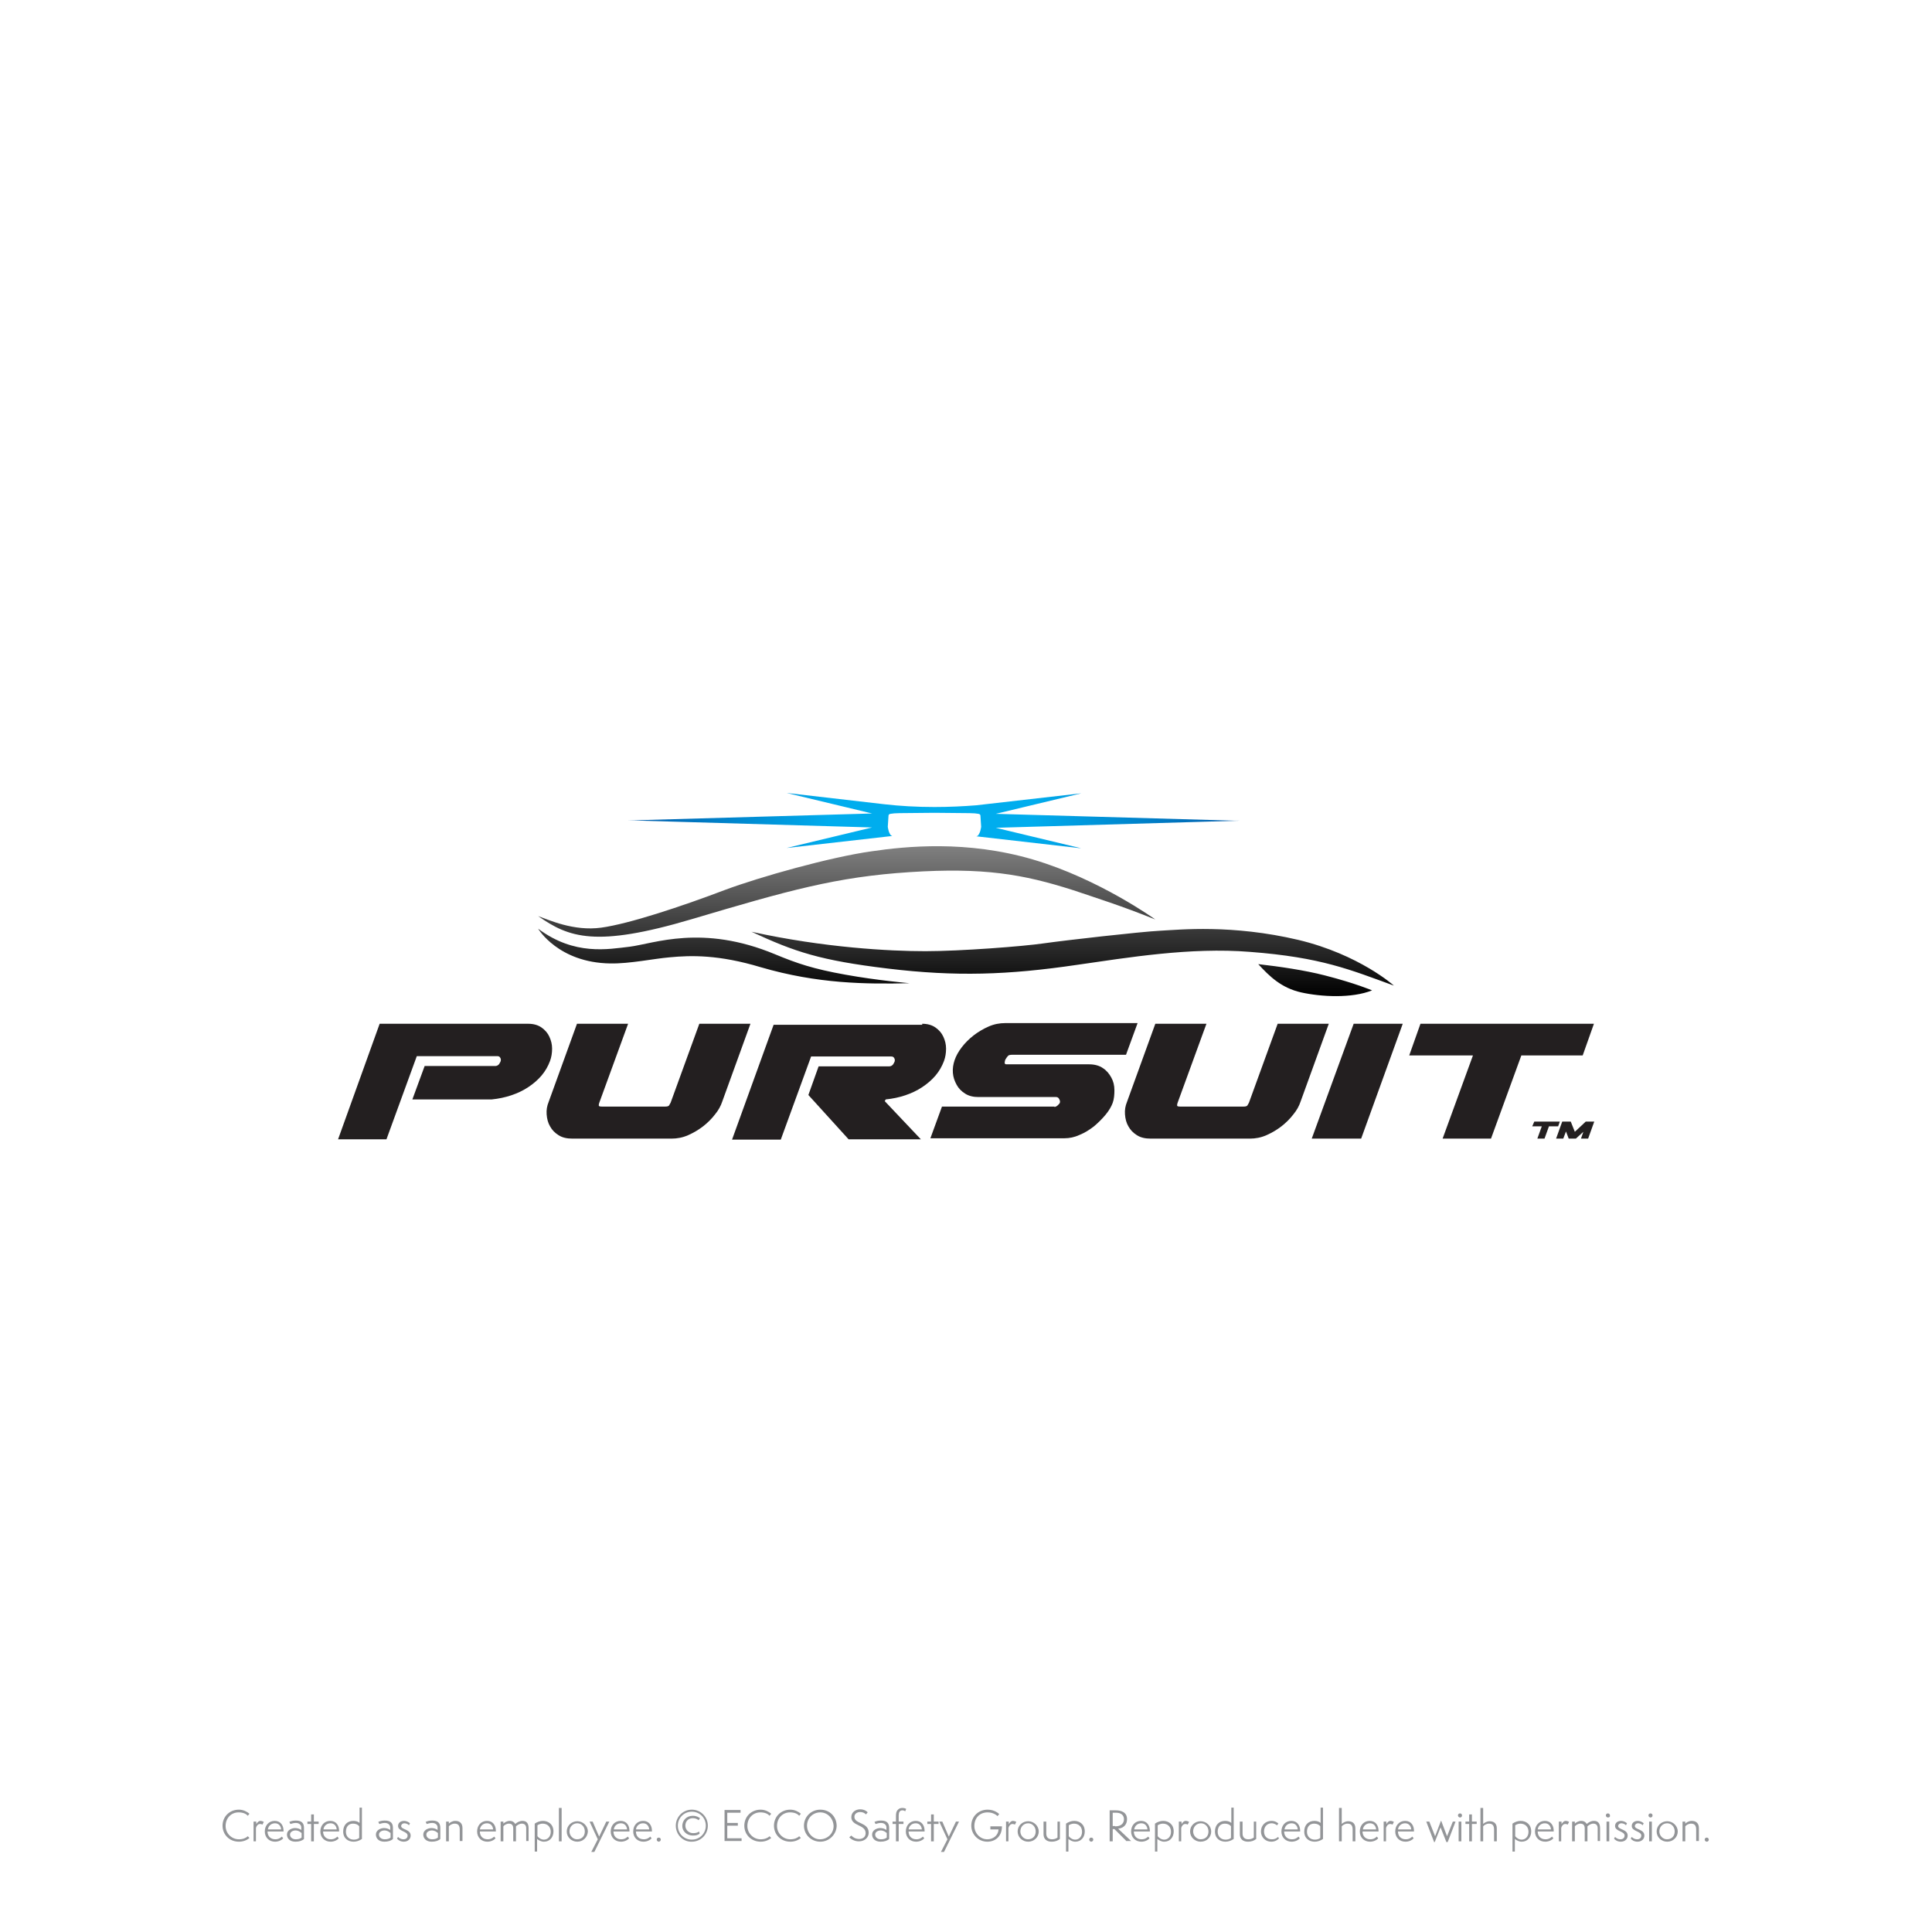 <?xml version="1.0" encoding="utf-8"?>
<!-- Generator: Adobe Illustrator 25.2.3, SVG Export Plug-In . SVG Version: 6.00 Build 0)  -->
<svg version="1.1" id="Layer_1" xmlns="http://www.w3.org/2000/svg" xmlns:xlink="http://www.w3.org/1999/xlink" x="0px" y="0px"
	 viewBox="0 0 566.9 566.9" style="enable-background:new 0 0 566.9 566.9;" xml:space="preserve">
<style type="text/css">
	.st0{fill:#FFFFFF;}
	.st1{fill:#00ADEE;}
	.st2{fill:url(#SVGID_1_);}
	.st3{fill:#231F20;}
	.st4{fill:url(#SVGID_2_);}
	.st5{fill:#939598;}
</style>
<rect y="0" class="st0" width="566.9" height="566.9"/>
<g>
	<g>
		<path class="st1" d="M184.3,240.8h0.4C184.6,240.8,184.4,240.8,184.3,240.8z"/>
		<path class="st1" d="M363.8,240.8c-0.1,0-0.2,0-0.4,0H363.8z"/>
		
			<linearGradient id="SVGID_1_" gradientUnits="userSpaceOnUse" x1="184.1" y1="326.476" x2="364" y2="326.476" gradientTransform="matrix(1 0 0 -1 0 567.276)">
			<stop  offset="0" style="stop-color:#005AA9"/>
			<stop  offset="0.33" style="stop-color:#00ADEE"/>
			<stop  offset="0.66" style="stop-color:#00ADEE"/>
			<stop  offset="1" style="stop-color:#005AA9"/>
		</linearGradient>
		<path class="st2" d="M292.2,242.9l71.8-2.1h-0.1l0,0h-0.2h0.1c-0.4,0-0.8,0-1,0c0,0,0,0,0.1,0h-0.7c-0.1,0-0.2,0-0.2,0l0,0
			l-69.8-2l25-6c0,0,0,0-0.1,0l0,0l-30.7,3.5c-3.8,0.3-7.9,0.5-12.2,0.5c-5.3,0-10.2-0.3-14.6-0.8l-28.6-3.3l0,0c0,0,0,0-0.1,0l25,6
			l-69.8,2l0,0c-0.1,0-0.2,0-0.2,0h-0.7c0,0,0,0,0.1,0c-0.3,0-0.6,0-1,0c0,0,0,0,0.1,0h-0.2l0,0h-0.1l71.8,2.1l-25,6c0,0,0,0,0.1,0
			l0,0l30.8-3.5c-0.2-0.1-0.4-0.2-0.5-0.3c-0.2-0.3-0.5-0.9-0.6-1.4s-0.2-0.8-0.2-1s0.2-2.7,0.2-3.1c0-0.4,0.1-0.6,0.6-0.7
			c0.5-0.1,1.5-0.2,2.6-0.2s10.3-0.1,10.3-0.1s9.2,0.1,10.3,0.1s2.1,0.1,2.6,0.2c0.5,0.1,0.6,0.3,0.6,0.7s0.2,2.9,0.2,3.1
			s-0.1,0.5-0.2,1s-0.4,1.1-0.6,1.4c-0.1,0.2-0.3,0.3-0.6,0.4l30.6,3.5l0,0c0,0,0,0,0.1,0L292.2,242.9z M316.2,232.9
			C316.1,232.9,316.1,232.9,316.2,232.9L316.2,232.9z M232,232.9C232.1,232.9,232.1,232.9,232,232.9L232,232.9z M232,248.8
			C232.1,248.8,232.1,248.8,232,248.8L232,248.8z M316.2,248.8C316.1,248.8,316.1,248.8,316.2,248.8L316.2,248.8z"/>
	</g>
	<g>
		<g>
			<g>
				<path class="st3" d="M111.4,300.4H155c1.6,0,2.9,0.4,3.9,1.1s1.8,1.6,2.3,2.7s0.8,2.2,0.8,3.5s-0.2,2.5-0.6,3.6
					c-0.6,1.6-1.4,3-2.5,4.3s-2.4,2.4-3.9,3.4s-3.2,1.8-5,2.4s-3.7,1-5.7,1.2H121l3.6-9.8h20.7c0.5,0,0.8-0.2,1.1-0.5
					c0.3-0.4,0.4-0.7,0.5-0.9c0.1-0.3,0.1-0.7-0.1-1c-0.2-0.4-0.5-0.5-0.9-0.5h-23.6l-8.9,24.4H99.2L111.4,300.4z"/>
			</g>
			<g>
				<path class="st3" d="M205.2,300.4h15l-8.3,22.9c-0.4,1.2-1.1,2.5-2.1,3.7c-1,1.3-2.1,2.4-3.5,3.5c-1.3,1-2.8,1.9-4.4,2.6
					c-1.6,0.7-3.2,1-4.9,1h-29c-1.7,0-3-0.3-4.1-1s-1.9-1.5-2.5-2.6c-0.6-1-0.9-2.2-1-3.5s0.1-2.5,0.6-3.7l8.3-22.9h15l-8.5,23.3
					c-0.1,0.3-0.1,0.5-0.1,0.7s0.3,0.3,0.9,0.3h18.6c0.6,0,0.9-0.1,1.1-0.3c0.1-0.2,0.3-0.5,0.4-0.7l0.1-0.2L205.2,300.4z"/>
			</g>
			<g>
				<path class="st3" d="M270.6,300.4c1.6,0,2.9,0.4,3.9,1.1s1.8,1.6,2.3,2.7s0.8,2.2,0.8,3.5s-0.2,2.5-0.6,3.6
					c-0.6,1.6-1.4,3-2.5,4.3s-2.4,2.4-3.9,3.4s-3.2,1.8-5,2.4s-3.7,1-5.7,1.2l-0.3,0.5l10.6,11.2H249l-11.8-13l3-8.4h20.7
					c0.5,0,0.8-0.2,1.1-0.5c0.3-0.4,0.4-0.7,0.5-0.9c0.1-0.3,0.1-0.7-0.1-1c-0.2-0.4-0.5-0.5-0.9-0.5H238l-8.9,24.4h-14.3l12.2-33.7
					h43.6V300.4z"/>
			</g>
			<g>
				<path class="st3" d="M309.4,324.8c0.3,0,0.7-0.2,1-0.5c0.4-0.4,0.6-0.6,0.6-0.8c0.1-0.3,0-0.6-0.2-1s-0.5-0.6-0.9-0.6h-22.8
					c-1.5,0-2.8-0.3-3.9-1s-1.9-1.5-2.5-2.6s-1-2.2-1.1-3.5s0.1-2.5,0.5-3.7s1.1-2.5,2.1-3.8s2.1-2.4,3.5-3.5c1.3-1,2.8-1.9,4.4-2.6
					s3.2-1,4.9-1h38.8l-3.4,9.3H297c-0.6,0-1,0.1-1.2,0.3s-0.5,0.6-0.8,1.1c-0.1,0.3-0.2,0.6-0.2,0.9s0.1,0.5,0.5,0.5h24.3
					c1.6,0,3,0.4,4,1.1c1.1,0.7,1.9,1.7,2.5,2.8c0.6,1.1,0.9,2.3,0.9,3.7c0,1.3-0.1,2.6-0.5,3.7s-1.1,2.3-2.1,3.5s-2.1,2.3-3.4,3.4
					c-1.3,1-2.7,1.9-4.2,2.5c-1.5,0.7-3,1-4.5,1H273l3.4-9.3h33V324.8z"/>
			</g>
			<g>
				<path class="st3" d="M374.9,300.4h15l-8.3,22.9c-0.4,1.2-1.1,2.5-2.1,3.7c-1,1.3-2.1,2.4-3.5,3.5c-1.3,1-2.8,1.9-4.4,2.6
					s-3.2,1-4.9,1h-29c-1.7,0-3-0.3-4.1-1s-1.9-1.5-2.5-2.6c-0.6-1-0.9-2.2-1-3.5s0.1-2.5,0.6-3.7l8.3-22.9h15l-8.5,23.3
					c-0.1,0.3-0.1,0.5-0.1,0.7s0.3,0.3,0.9,0.3h18.6c0.6,0,0.9-0.1,1.1-0.3c0.1-0.2,0.3-0.5,0.4-0.7l0.1-0.2L374.9,300.4z"/>
			</g>
			<g>
				<polygon class="st3" points="397.2,300.4 411.6,300.4 399.4,334.1 384.9,334.1 				"/>
			</g>
			<g>
				<polygon class="st3" points="416.8,300.4 467.7,300.4 464.4,309.7 446.4,309.7 437.5,334.1 423.3,334.1 432.2,309.7 
					413.5,309.7 				"/>
			</g>
		</g>
		<g>
			<path class="st3" d="M450.2,329.1h7.5l-0.5,1.4h-2.7l-1.3,3.6h-2.1l1.3-3.6h-2.8L450.2,329.1z"/>
			<path class="st3" d="M460.3,334.1l-0.8-2.1l-0.8,2.1h-2.1l1.8-5h2.5l1.2,3l3.2-3h2.5l-1.8,5h-2.1l0.7-2l-2.2,2H460.3z"/>
		</g>
	</g>
	
		<linearGradient id="SVGID_2_" gradientUnits="userSpaceOnUse" x1="283.45" y1="318.98" x2="283.45" y2="274.988" gradientTransform="matrix(1 0 0 -1 0 567.276)">
		<stop  offset="0" style="stop-color:#808080"/>
		<stop  offset="1" style="stop-color:#000000"/>
	</linearGradient>
	<path class="st4" d="M366.7,279.3c-17.4-1.4-35.9,1.7-50.6,3.8c-20.3,3-35.7,3.5-55.6,1.1s-27.3-4.9-40-10.8
		c21.4,4.7,40.6,5.7,51,5.7s28.6-1.4,34.8-2.3c6.3-0.9,28.3-3.4,34.1-3.7c5.8-0.3,21.1-1.9,40.6,2.7c17.9,4.3,28,13.4,28,13.4
		C396.3,284.6,387.8,280.9,366.7,279.3z M266.9,288.5c0,0-9.4-0.8-18.8-2.5c-9.5-1.7-14.2-3.3-20.7-6c-21.4-8.9-35.5-3.1-42.7-2.2
		c-6.2,0.7-16.1,2.7-26.8-5.3c0,0,5.9,10,21.2,10.2c5.7,0.1,12.7-1.4,17.4-1.8c6.3-0.6,14.4-0.8,26.7,2.9
		C240,288.7,254.1,288.8,266.9,288.5z M339,269.8c0,0-16.5-11.9-35.9-17.6c-19.4-5.7-37.2-3.9-47.4-2.4
		c-12.1,1.7-32.7,7.5-42.9,11.3c-12.9,4.9-28.3,10-36.4,11.1c-8.1,1.1-15.4-2.3-18.5-3.4c9,6.3,16.8,9.3,45.1,0.9s42.3-12.4,64-13.8
		c21.7-1.4,33.2,0.6,47.9,5.3C321.7,263.5,329.1,265.8,339,269.8z M402.6,290.6c0,0-4.9-2.1-13.9-4.4c-5.8-1.5-13.3-2.6-19.5-3.3
		c3.3,3.6,6.8,7,12.6,8.3S396.7,293,402.6,290.6z"/>
</g>
<g>
	<path class="st5" d="M73.2,539.3c-0.8,0.7-1.9,1.1-3.1,1.1c-2.8,0-4.8-2.1-4.8-4.7c0-2.6,2-4.7,4.8-4.7c1.3,0,2.4,0.6,3.1,1.2
		l-0.5,0.6c-0.5-0.6-1.4-1-2.7-1c-2.1,0-3.8,1.6-3.8,4c0,2.2,1.8,3.9,3.9,3.9c1.2,0,2.1-0.4,2.6-0.9L73.2,539.3z"/>
	<path class="st5" d="M74.4,540.3v-5.8h0.8v0.8c0.1-0.3,0.6-1,1.2-1c0.4,0,0.9,0.2,1,0.3l-0.4,0.8c-0.1-0.1-0.4-0.2-0.7-0.2
		c-0.7,0-1.1,0.7-1.2,1.2v3.9H74.4z"/>
	<path class="st5" d="M83.1,539.4c-0.4,0.5-1.3,1-2.4,1c-1.7,0-3-1.2-3-3s1.2-3.1,2.9-3.1c1.8,0,2.6,1.4,2.6,2.9v0.2h-4.7
		c0,1.4,0.9,2.3,2.3,2.3c1,0,1.6-0.5,1.9-0.8L83.1,539.4z M82.5,536.8c-0.1-1-0.7-1.8-1.8-1.8c-1,0-1.9,0.6-2.1,1.8H82.5z"/>
	<path class="st5" d="M89.2,539.6c-0.5,0.5-1.4,0.8-2.5,0.8c-1.7,0-2.5-1-2.5-2.1c0-1.3,1.4-1.9,2.4-1.9c0.6,0,1.4,0.2,1.8,0.6v-0.8
		c0-0.7-0.6-1.3-1.6-1.3c-0.8,0-1.4,0.3-1.6,0.3l-0.3-0.6c0.4-0.2,1-0.4,1.9-0.4c1.9,0,2.4,0.9,2.4,2.2V539.6z M88.4,537.8
		c-0.3-0.3-0.9-0.7-1.7-0.7c-0.7,0-1.6,0.4-1.6,1.2c0,0.9,0.8,1.4,1.7,1.4c0.8,0,1.3-0.2,1.7-0.5V537.8z"/>
	<path class="st5" d="M91.3,540.3v-5.1h-1.1v-0.7h1.1v-2.1h0.8v2.1h1.4v0.7h-1.4v5.1H91.3z"/>
	<path class="st5" d="M99.4,539.4c-0.4,0.5-1.3,1-2.4,1c-1.7,0-3-1.2-3-3s1.2-3.1,2.9-3.1c1.8,0,2.6,1.4,2.6,2.9v0.2h-4.7
		c0,1.4,0.9,2.3,2.3,2.3c1,0,1.6-0.5,1.9-0.8L99.4,539.4z M98.8,536.8c-0.1-1-0.7-1.8-1.8-1.8c-1,0-1.9,0.6-2.1,1.8H98.8z"/>
	<path class="st5" d="M105.4,530.4h0.8v9.2c-0.7,0.5-1.6,0.8-2.4,0.8c-1.6,0-3.1-0.9-3.1-3c0-1.9,1.2-3.1,3-3.1
		c0.7,0,1.4,0.2,1.8,0.6V530.4z M105.4,535.9c-0.3-0.5-1-0.8-1.8-0.8c-1.3,0-2.1,0.9-2.1,2.4c0,1.5,1.1,2.3,2.3,2.3
		c0.5,0,1.1-0.1,1.6-0.5V535.9z"/>
	<path class="st5" d="M115.3,539.6c-0.5,0.5-1.4,0.8-2.5,0.8c-1.7,0-2.5-1-2.5-2.1c0-1.3,1.4-1.9,2.4-1.9c0.6,0,1.4,0.2,1.8,0.6
		v-0.8c0-0.7-0.6-1.3-1.6-1.3c-0.8,0-1.4,0.3-1.6,0.3l-0.3-0.6c0.4-0.2,1-0.4,1.9-0.4c1.9,0,2.4,0.9,2.4,2.2V539.6z M114.5,537.8
		c-0.3-0.3-0.9-0.7-1.7-0.7c-0.7,0-1.6,0.4-1.6,1.2c0,0.9,0.8,1.4,1.7,1.4c0.8,0,1.3-0.2,1.7-0.5V537.8z"/>
	<path class="st5" d="M116.8,539c0.3,0.3,0.8,0.7,1.6,0.7c0.7,0,1.2-0.4,1.2-1.1c0-1.3-2.8-1.2-2.8-2.8c0-0.9,0.7-1.5,1.8-1.5
		c0.7,0,1.4,0.4,1.7,0.7l-0.3,0.6c-0.1-0.2-0.7-0.6-1.3-0.6c-0.7,0-1,0.5-1,0.8c0,1.1,2.8,0.9,2.8,2.8c0,1.1-0.9,1.8-2,1.8
		c-1,0-1.7-0.5-2-0.9L116.8,539z"/>
	<path class="st5" d="M129.2,539.6c-0.5,0.5-1.4,0.8-2.5,0.8c-1.7,0-2.5-1-2.5-2.1c0-1.3,1.4-1.9,2.4-1.9c0.6,0,1.4,0.2,1.8,0.6
		v-0.8c0-0.7-0.6-1.3-1.6-1.3c-0.8,0-1.4,0.3-1.6,0.3l-0.3-0.6c0.4-0.2,1-0.4,1.9-0.4c1.9,0,2.4,0.9,2.4,2.2V539.6z M128.4,537.8
		c-0.3-0.3-0.9-0.7-1.7-0.7c-0.7,0-1.6,0.4-1.6,1.2c0,0.9,0.8,1.4,1.7,1.4c0.8,0,1.3-0.2,1.7-0.5V537.8z"/>
	<path class="st5" d="M134.9,540.3v-3.4c0-1.2-0.4-1.8-1.5-1.8c-0.8,0-1.5,0.5-1.7,0.8v4.4h-0.8v-5.8h0.8v0.6c0.3-0.3,1-0.8,1.9-0.8
		c1.3,0,2.1,0.7,2.1,2.1v3.8H134.9z"/>
	<path class="st5" d="M145.4,539.4c-0.4,0.5-1.3,1-2.4,1c-1.7,0-3-1.2-3-3s1.2-3.1,2.9-3.1c1.8,0,2.6,1.4,2.6,2.9v0.2h-4.7
		c0,1.4,0.9,2.3,2.3,2.3c1,0,1.6-0.5,1.9-0.8L145.4,539.4z M144.7,536.8c-0.1-1-0.7-1.8-1.8-1.8c-1,0-1.9,0.6-2.1,1.8H144.7z"/>
	<path class="st5" d="M154.4,540.3v-3.8c0-1-0.5-1.4-1.3-1.4c-0.7,0-1.4,0.5-1.7,0.8c0,0.2,0,0.3,0,0.5v3.9h-0.8v-3.8
		c0-1-0.5-1.4-1.3-1.4c-0.7,0-1.4,0.5-1.6,0.8v4.4h-0.8v-5.8h0.8v0.6c0.3-0.3,1-0.8,1.9-0.8c0.8,0,1.3,0.4,1.6,0.9
		c0.4-0.4,1.2-0.9,2.1-0.9c1.1,0,1.8,0.6,1.8,2.1v3.8H154.4z"/>
	<path class="st5" d="M156.9,543.3v-8.2c0.7-0.5,1.6-0.8,2.4-0.8c1.6,0,3.1,1,3.1,3.1c0,1.6-1,3-2.8,3c-0.8,0-1.5-0.4-2-0.8v3.7
		H156.9z M157.7,538.8c0.4,0.5,1.1,1,1.9,1c1.1,0,2-0.9,2-2.3c0-1.4-0.9-2.4-2.4-2.4c-0.6,0-1.3,0.3-1.5,0.5V538.8z"/>
	<path class="st5" d="M164,540.3v-9.8h0.8v9.8H164z"/>
	<path class="st5" d="M169.4,540.4c-1.7,0-3.1-1.3-3.1-3c0-1.7,1.4-3,3.1-3c1.7,0,3.1,1.4,3.1,3
		C172.4,539.1,171.1,540.4,169.4,540.4z M171.6,537.4c0-1.4-1-2.4-2.2-2.4c-1.3,0-2.3,1-2.3,2.4c0,1.3,1.1,2.3,2.2,2.3
		C170.7,539.7,171.6,538.8,171.6,537.4z"/>
	<path class="st5" d="M173.5,543.4l1.9-3.7l-2.4-5.2h0.9l1.9,4.4l2.1-4.4h0.9l-4.4,8.9H173.5z"/>
	<path class="st5" d="M184.6,539.4c-0.4,0.5-1.3,1-2.4,1c-1.7,0-3-1.2-3-3s1.2-3.1,2.9-3.1c1.8,0,2.6,1.4,2.6,2.9v0.2H180
		c0,1.4,0.9,2.3,2.3,2.3c1,0,1.6-0.5,1.9-0.8L184.6,539.4z M184,536.8c-0.1-1-0.7-1.8-1.8-1.8c-1,0-1.9,0.6-2.1,1.8H184z"/>
	<path class="st5" d="M191.2,539.4c-0.4,0.5-1.3,1-2.4,1c-1.7,0-3-1.2-3-3s1.2-3.1,2.9-3.1c1.8,0,2.6,1.4,2.6,2.9v0.2h-4.7
		c0,1.4,0.9,2.3,2.3,2.3c1,0,1.6-0.5,1.9-0.8L191.2,539.4z M190.5,536.8c-0.1-1-0.7-1.8-1.8-1.8c-1,0-1.9,0.6-2.1,1.8H190.5z"/>
	<path class="st5" d="M193.3,540.4c-0.3,0-0.6-0.3-0.6-0.6c0-0.4,0.3-0.6,0.6-0.6c0.4,0,0.6,0.3,0.6,0.6
		C193.9,540.1,193.6,540.4,193.3,540.4z"/>
	<path class="st5" d="M198.3,535.7c0-2.6,2.1-4.7,4.7-4.7c2.6,0,4.7,2.1,4.7,4.7c0,2.6-2.1,4.7-4.7,4.7
		C200.4,540.5,198.3,538.3,198.3,535.7z M207.1,535.7c0-2.3-1.8-4.1-4.1-4.1c-2.3,0-4.1,1.8-4.1,4.1c0,2.3,1.8,4.1,4.1,4.1
		C205.3,539.8,207.1,538,207.1,535.7z M205.3,538c-0.5,0.5-1.2,0.6-2,0.6c-1.8,0-3.1-1.3-3.1-2.8c0-1.6,1.2-3,3.1-3
		c1,0,1.7,0.4,2.1,0.7l-0.4,0.6c-0.4-0.3-0.9-0.6-1.7-0.6c-1.3,0-2.2,0.9-2.2,2.2c0,1.2,1,2.2,2.3,2.2c0.8,0,1.4-0.2,1.7-0.5
		L205.3,538z"/>
	<path class="st5" d="M212.6,540.2v-9.1h4.7v0.8h-3.9v3h3.1v0.8h-3.1v3.7h4.2v0.8H212.6z"/>
	<path class="st5" d="M226.3,539.3c-0.8,0.7-1.9,1.1-3.1,1.1c-2.8,0-4.8-2.1-4.8-4.7c0-2.6,2-4.7,4.8-4.7c1.3,0,2.4,0.6,3.1,1.2
		l-0.5,0.6c-0.5-0.6-1.4-1-2.7-1c-2.1,0-3.8,1.6-3.8,4c0,2.2,1.8,3.9,3.9,3.9c1.2,0,2.1-0.4,2.6-0.9L226.3,539.3z"/>
	<path class="st5" d="M235,539.3c-0.8,0.7-1.9,1.1-3.1,1.1c-2.8,0-4.8-2.1-4.8-4.7c0-2.6,2-4.7,4.8-4.7c1.3,0,2.4,0.6,3.1,1.2
		l-0.5,0.6c-0.5-0.6-1.4-1-2.7-1c-2.1,0-3.8,1.6-3.8,4c0,2.2,1.8,3.9,3.9,3.9c1.2,0,2.1-0.4,2.6-0.9L235,539.3z"/>
	<path class="st5" d="M240.7,540.4c-2.7,0-4.8-2.1-4.8-4.7c0-2.6,2.1-4.7,4.8-4.7c2.7,0,4.8,2,4.8,4.8
		C245.4,538.3,243.3,540.4,240.7,540.4z M240.7,531.8c-2.2,0-3.9,1.7-3.9,3.9c0,2.1,1.7,4,3.8,4c2.2,0,4-1.7,4-3.9
		C244.5,533.5,242.8,531.8,240.7,531.8z"/>
	<path class="st5" d="M249.8,538.6c0.4,0.4,1.1,1,2.3,1c1.1,0,1.9-0.6,1.9-1.7c0-2.6-4.2-2-4.2-4.7c0-1.5,1.3-2.3,2.6-2.3
		c1.2,0,2,0.6,2.2,0.9l-0.5,0.6c-0.4-0.4-0.9-0.7-1.7-0.7c-0.9,0-1.7,0.5-1.7,1.4c0,2.2,4.2,1.5,4.2,4.7c0,1.2-1,2.5-2.9,2.5
		c-1.3,0-2.4-0.7-2.8-1.2L249.8,538.6z"/>
	<path class="st5" d="M260.9,539.6c-0.5,0.5-1.4,0.8-2.5,0.8c-1.7,0-2.5-1-2.5-2.1c0-1.3,1.4-1.9,2.4-1.9c0.6,0,1.4,0.2,1.8,0.6
		v-0.8c0-0.7-0.6-1.3-1.6-1.3c-0.8,0-1.4,0.3-1.6,0.3l-0.3-0.6c0.4-0.2,1-0.4,1.9-0.4c1.9,0,2.4,0.9,2.4,2.2V539.6z M260.1,537.8
		c-0.3-0.3-0.9-0.7-1.7-0.7c-0.7,0-1.6,0.4-1.6,1.2c0,0.9,0.8,1.4,1.7,1.4c0.8,0,1.3-0.2,1.7-0.5V537.8z"/>
	<path class="st5" d="M262.9,540.3v-5.1h-1v-0.7h1v-1.6c0-0.8,0.1-1.4,0.5-1.8c0.4-0.5,0.9-0.6,1.4-0.6c0.6,0,1,0.2,1.1,0.3
		l-0.3,0.7c-0.1-0.1-0.4-0.3-0.8-0.3c-0.8,0-1.1,0.6-1.1,1.5v1.8h1.4v0.7h-1.4v5.1H262.9z"/>
	<path class="st5" d="M271.2,539.4c-0.4,0.5-1.3,1-2.4,1c-1.7,0-3-1.2-3-3s1.2-3.1,2.9-3.1c1.8,0,2.6,1.4,2.6,2.9v0.2h-4.7
		c0,1.4,0.9,2.3,2.3,2.3c1,0,1.6-0.5,1.9-0.8L271.2,539.4z M270.5,536.8c-0.1-1-0.7-1.8-1.8-1.8c-1,0-1.9,0.6-2.1,1.8H270.5z"/>
	<path class="st5" d="M273.2,540.3v-5.1h-1.1v-0.7h1.1v-2.1h0.8v2.1h1.4v0.7H274v5.1H273.2z"/>
	<path class="st5" d="M276.1,543.4l1.9-3.7l-2.4-5.2h0.9l1.9,4.4l2.1-4.4h0.9l-4.4,8.9H276.1z"/>
	<path class="st5" d="M290.6,536.7v-0.8h3.4c0,3.1-2.1,4.5-4.3,4.5c-2.6,0-4.7-2.1-4.7-4.7c0-2.7,2.1-4.7,4.8-4.7
		c2.1,0,3.3,1.2,3.4,1.3l-0.5,0.6c-0.1-0.1-1.1-1.1-2.9-1.1c-2.4,0-3.9,1.7-3.9,4c0,2.1,1.7,3.9,3.8,3.9c1.7,0,3.2-1.1,3.3-2.9
		H290.6z"/>
	<path class="st5" d="M295.2,540.3v-5.8h0.8v0.8c0.1-0.3,0.6-1,1.2-1c0.4,0,0.9,0.2,1,0.3l-0.4,0.8c-0.1-0.1-0.4-0.2-0.7-0.2
		c-0.7,0-1.1,0.7-1.2,1.2v3.9H295.2z"/>
	<path class="st5" d="M301.7,540.4c-1.7,0-3.1-1.3-3.1-3c0-1.7,1.4-3,3.1-3c1.7,0,3.1,1.4,3.1,3
		C304.8,539.1,303.4,540.4,301.7,540.4z M303.9,537.4c0-1.4-1-2.4-2.2-2.4c-1.3,0-2.3,1-2.3,2.4c0,1.3,1.1,2.3,2.2,2.3
		C303,539.7,303.9,538.8,303.9,537.4z"/>
	<path class="st5" d="M310.2,534.5h0.8v5.1c-0.6,0.5-1.4,0.8-2.4,0.8c-1.4,0-2.4-0.7-2.4-2.2v-3.7h0.8v3.5c0,1.2,0.7,1.7,1.7,1.7
		c0.8,0,1.3-0.3,1.6-0.5V534.5z"/>
	<path class="st5" d="M312.8,543.3v-8.2c0.7-0.5,1.6-0.8,2.4-0.8c1.6,0,3.1,1,3.1,3.1c0,1.6-1,3-2.8,3c-0.8,0-1.5-0.4-2-0.8v3.7
		H312.8z M313.6,538.8c0.4,0.5,1.1,1,1.9,1c1.1,0,2-0.9,2-2.3c0-1.4-0.9-2.4-2.4-2.4c-0.6,0-1.3,0.3-1.5,0.5V538.8z"/>
	<path class="st5" d="M320.2,540.4c-0.3,0-0.6-0.3-0.6-0.6c0-0.4,0.3-0.6,0.6-0.6c0.4,0,0.6,0.3,0.6,0.6
		C320.8,540.1,320.5,540.4,320.2,540.4z"/>
	<path class="st5" d="M330.6,540.3l-3.6-3.6h-0.5v3.6h-0.9v-9.1h1.8c1.5,0,3.3,0.5,3.3,2.6c0,1.6-1,2.6-2.6,2.8l3.8,3.6H330.6z
		 M327.2,535.9c1.8,0,2.6-0.9,2.6-2.1c0-1.2-0.9-1.9-2.3-1.9h-1v3.9H327.2z"/>
	<path class="st5" d="M337.3,539.4c-0.4,0.5-1.3,1-2.4,1c-1.7,0-3-1.2-3-3s1.2-3.1,2.9-3.1c1.8,0,2.6,1.4,2.6,2.9v0.2h-4.7
		c0,1.4,0.9,2.3,2.3,2.3c1,0,1.6-0.5,1.9-0.8L337.3,539.4z M336.7,536.8c-0.1-1-0.7-1.8-1.8-1.8c-1,0-1.9,0.6-2.1,1.8H336.7z"/>
	<path class="st5" d="M338.9,543.3v-8.2c0.7-0.5,1.6-0.8,2.4-0.8c1.6,0,3.1,1,3.1,3.1c0,1.6-1,3-2.8,3c-0.8,0-1.5-0.4-2-0.8v3.7
		H338.9z M339.7,538.8c0.4,0.5,1.1,1,1.9,1c1.1,0,2-0.9,2-2.3c0-1.4-0.9-2.4-2.4-2.4c-0.6,0-1.3,0.3-1.5,0.5V538.8z"/>
	<path class="st5" d="M345.9,540.3v-5.8h0.8v0.8c0.1-0.3,0.6-1,1.2-1c0.4,0,0.9,0.2,1,0.3l-0.4,0.8c-0.1-0.1-0.4-0.2-0.7-0.2
		c-0.7,0-1.1,0.7-1.2,1.2v3.9H345.9z"/>
	<path class="st5" d="M352.3,540.4c-1.7,0-3.1-1.3-3.1-3c0-1.7,1.4-3,3.1-3c1.7,0,3.1,1.4,3.1,3
		C355.4,539.1,354.1,540.4,352.3,540.4z M354.6,537.4c0-1.4-1-2.4-2.2-2.4c-1.3,0-2.3,1-2.3,2.4c0,1.3,1.1,2.3,2.2,2.3
		C353.7,539.7,354.6,538.8,354.6,537.4z"/>
	<path class="st5" d="M361.2,530.4h0.8v9.2c-0.7,0.5-1.6,0.8-2.4,0.8c-1.6,0-3.1-0.9-3.1-3c0-1.9,1.2-3.1,3-3.1
		c0.7,0,1.4,0.2,1.8,0.6V530.4z M361.2,535.9c-0.3-0.5-1-0.8-1.8-0.8c-1.3,0-2.1,0.9-2.1,2.4c0,1.5,1.1,2.3,2.3,2.3
		c0.5,0,1.1-0.1,1.6-0.5V535.9z"/>
	<path class="st5" d="M367.8,534.5h0.8v5.1c-0.6,0.5-1.4,0.8-2.4,0.8c-1.4,0-2.4-0.7-2.4-2.2v-3.7h0.8v3.5c0,1.2,0.7,1.7,1.7,1.7
		c0.8,0,1.3-0.3,1.6-0.5V534.5z"/>
	<path class="st5" d="M375.3,539.4c-0.5,0.6-1.3,1-2.3,1c-1.7,0-3-1.3-3-3c0-1.8,1.3-3.1,3.1-3.1c1.1,0,1.9,0.6,2,0.8l-0.4,0.5
		c-0.1-0.1-0.7-0.6-1.6-0.6c-1.1,0-2.2,0.8-2.2,2.4c0,1.5,1,2.3,2.3,2.3c1,0,1.5-0.4,1.8-0.7L375.3,539.4z"/>
	<path class="st5" d="M381.4,539.4c-0.4,0.5-1.3,1-2.4,1c-1.7,0-3-1.2-3-3s1.2-3.1,2.9-3.1c1.8,0,2.6,1.4,2.6,2.9v0.2h-4.7
		c0,1.4,0.9,2.3,2.3,2.3c1,0,1.6-0.5,1.9-0.8L381.4,539.4z M380.8,536.8c-0.1-1-0.7-1.8-1.8-1.8c-1,0-1.9,0.6-2.1,1.8H380.8z"/>
	<path class="st5" d="M387.4,530.4h0.8v9.2c-0.7,0.5-1.6,0.8-2.4,0.8c-1.6,0-3.1-0.9-3.1-3c0-1.9,1.2-3.1,3-3.1
		c0.7,0,1.4,0.2,1.8,0.6V530.4z M387.4,535.9c-0.3-0.5-1-0.8-1.8-0.8c-1.3,0-2.1,0.9-2.1,2.4c0,1.5,1.1,2.3,2.3,2.3
		c0.5,0,1.1-0.1,1.6-0.5V535.9z"/>
	<path class="st5" d="M396.9,540.3v-3.4c0-1.2-0.4-1.8-1.5-1.8c-0.8,0-1.5,0.5-1.7,0.8v4.4h-0.8v-9.8h0.8v4.7c0.3-0.3,1-0.8,1.9-0.8
		c1.3,0,2.1,0.7,2.1,2.1v3.8H396.9z"/>
	<path class="st5" d="M404.4,539.4c-0.4,0.5-1.3,1-2.4,1c-1.7,0-3-1.2-3-3s1.2-3.1,2.9-3.1c1.8,0,2.6,1.4,2.6,2.9v0.2h-4.7
		c0,1.4,0.9,2.3,2.3,2.3c1,0,1.6-0.5,1.9-0.8L404.4,539.4z M403.8,536.8c-0.1-1-0.7-1.8-1.8-1.8c-1,0-1.9,0.6-2.1,1.8H403.8z"/>
	<path class="st5" d="M406,540.3v-5.8h0.8v0.8c0.1-0.3,0.6-1,1.2-1c0.4,0,0.9,0.2,1,0.3l-0.4,0.8c-0.1-0.1-0.4-0.2-0.7-0.2
		c-0.7,0-1.1,0.7-1.2,1.2v3.9H406z"/>
	<path class="st5" d="M414.8,539.4c-0.4,0.5-1.3,1-2.4,1c-1.7,0-3-1.2-3-3s1.2-3.1,2.9-3.1c1.8,0,2.6,1.4,2.6,2.9v0.2h-4.7
		c0,1.4,0.9,2.3,2.3,2.3c1,0,1.6-0.5,1.9-0.8L414.8,539.4z M414.1,536.8c-0.1-1-0.7-1.8-1.8-1.8c-1,0-1.9,0.6-2.1,1.8H414.1z"/>
	<path class="st5" d="M424.4,540.5l-1.7-4.3l-1.7,4.3h-0.2l-2.3-6h0.9l1.7,4.3l1.7-4.5h0.1l1.7,4.5l1.7-4.3h0.8l-2.3,6H424.4z"/>
	<path class="st5" d="M428.4,533.3c-0.3,0-0.6-0.3-0.6-0.6c0-0.4,0.3-0.6,0.6-0.6c0.4,0,0.6,0.3,0.6,0.6
		C429,533.1,428.7,533.3,428.4,533.3z M428,540.3v-5.8h0.8v5.8H428z"/>
	<path class="st5" d="M431.1,540.3v-5.1H430v-0.7h1.1v-2.1h0.8v2.1h1.4v0.7h-1.4v5.1H431.1z"/>
	<path class="st5" d="M438.4,540.3v-3.4c0-1.2-0.4-1.8-1.5-1.8c-0.8,0-1.5,0.5-1.7,0.8v4.4h-0.8v-9.8h0.8v4.7c0.3-0.3,1-0.8,1.9-0.8
		c1.3,0,2.1,0.7,2.1,2.1v3.8H438.4z"/>
	<path class="st5" d="M443.8,543.3v-8.2c0.7-0.5,1.6-0.8,2.4-0.8c1.6,0,3.1,1,3.1,3.1c0,1.6-1,3-2.8,3c-0.8,0-1.5-0.4-2-0.8v3.7
		H443.8z M444.6,538.8c0.4,0.5,1.1,1,1.9,1c1.1,0,2-0.9,2-2.3c0-1.4-0.9-2.4-2.4-2.4c-0.6,0-1.3,0.3-1.5,0.5V538.8z"/>
	<path class="st5" d="M455.8,539.4c-0.4,0.5-1.3,1-2.4,1c-1.7,0-3-1.2-3-3s1.2-3.1,2.9-3.1c1.8,0,2.6,1.4,2.6,2.9v0.2h-4.7
		c0,1.4,0.9,2.3,2.3,2.3c1,0,1.6-0.5,1.9-0.8L455.8,539.4z M455.1,536.8c-0.1-1-0.7-1.8-1.8-1.8c-1,0-1.9,0.6-2.1,1.8H455.1z"/>
	<path class="st5" d="M457.4,540.3v-5.8h0.8v0.8c0.1-0.3,0.6-1,1.2-1c0.4,0,0.9,0.2,1,0.3l-0.4,0.8c-0.1-0.1-0.4-0.2-0.7-0.2
		c-0.7,0-1.1,0.7-1.2,1.2v3.9H457.4z"/>
	<path class="st5" d="M468.8,540.3v-3.8c0-1-0.5-1.4-1.3-1.4c-0.7,0-1.4,0.5-1.7,0.8c0,0.2,0,0.3,0,0.5v3.9h-0.8v-3.8
		c0-1-0.5-1.4-1.3-1.4c-0.7,0-1.4,0.5-1.6,0.8v4.4h-0.8v-5.8h0.8v0.6c0.3-0.3,1-0.8,1.9-0.8c0.8,0,1.3,0.4,1.6,0.9
		c0.4-0.4,1.2-0.9,2.1-0.9c1.1,0,1.8,0.6,1.8,2.1v3.8H468.8z"/>
	<path class="st5" d="M471.8,533.3c-0.3,0-0.6-0.3-0.6-0.6c0-0.4,0.3-0.6,0.6-0.6c0.4,0,0.6,0.3,0.6,0.6
		C472.5,533.1,472.2,533.3,471.8,533.3z M471.4,540.3v-5.8h0.8v5.8H471.4z"/>
	<path class="st5" d="M473.9,539c0.3,0.3,0.8,0.7,1.6,0.7c0.7,0,1.2-0.4,1.2-1.1c0-1.3-2.8-1.2-2.8-2.8c0-0.9,0.7-1.5,1.8-1.5
		c0.7,0,1.4,0.4,1.7,0.7l-0.3,0.6c-0.1-0.2-0.7-0.6-1.3-0.6c-0.7,0-1,0.5-1,0.8c0,1.1,2.8,0.9,2.8,2.8c0,1.1-0.9,1.8-2,1.8
		c-1,0-1.7-0.5-2-0.9L473.9,539z"/>
	<path class="st5" d="M478.8,539c0.3,0.3,0.8,0.7,1.6,0.7c0.7,0,1.2-0.4,1.2-1.1c0-1.3-2.8-1.2-2.8-2.8c0-0.9,0.7-1.5,1.8-1.5
		c0.7,0,1.4,0.4,1.7,0.7l-0.3,0.6c-0.1-0.2-0.7-0.6-1.3-0.6c-0.7,0-1,0.5-1,0.8c0,1.1,2.8,0.9,2.8,2.8c0,1.1-0.9,1.8-2,1.8
		c-1,0-1.7-0.5-2-0.9L478.8,539z"/>
	<path class="st5" d="M484.3,533.3c-0.3,0-0.6-0.3-0.6-0.6c0-0.4,0.3-0.6,0.6-0.6c0.4,0,0.6,0.3,0.6,0.6
		C484.9,533.1,484.6,533.3,484.3,533.3z M483.9,540.3v-5.8h0.8v5.8H483.9z"/>
	<path class="st5" d="M489.2,540.4c-1.7,0-3.1-1.3-3.1-3c0-1.7,1.4-3,3.1-3c1.7,0,3.1,1.4,3.1,3
		C492.3,539.1,490.9,540.4,489.2,540.4z M491.4,537.4c0-1.4-1-2.4-2.2-2.4c-1.3,0-2.3,1-2.3,2.4c0,1.3,1.1,2.3,2.2,2.3
		C490.5,539.7,491.4,538.8,491.4,537.4z"/>
	<path class="st5" d="M497.7,540.3v-3.4c0-1.2-0.4-1.8-1.5-1.8c-0.8,0-1.5,0.5-1.7,0.8v4.4h-0.8v-5.8h0.8v0.6c0.3-0.3,1-0.8,1.9-0.8
		c1.3,0,2.1,0.7,2.1,2.1v3.8H497.7z"/>
	<path class="st5" d="M500.8,540.4c-0.3,0-0.6-0.3-0.6-0.6c0-0.4,0.3-0.6,0.6-0.6c0.4,0,0.6,0.3,0.6,0.6
		C501.4,540.1,501.2,540.4,500.8,540.4z"/>
</g>
</svg>
